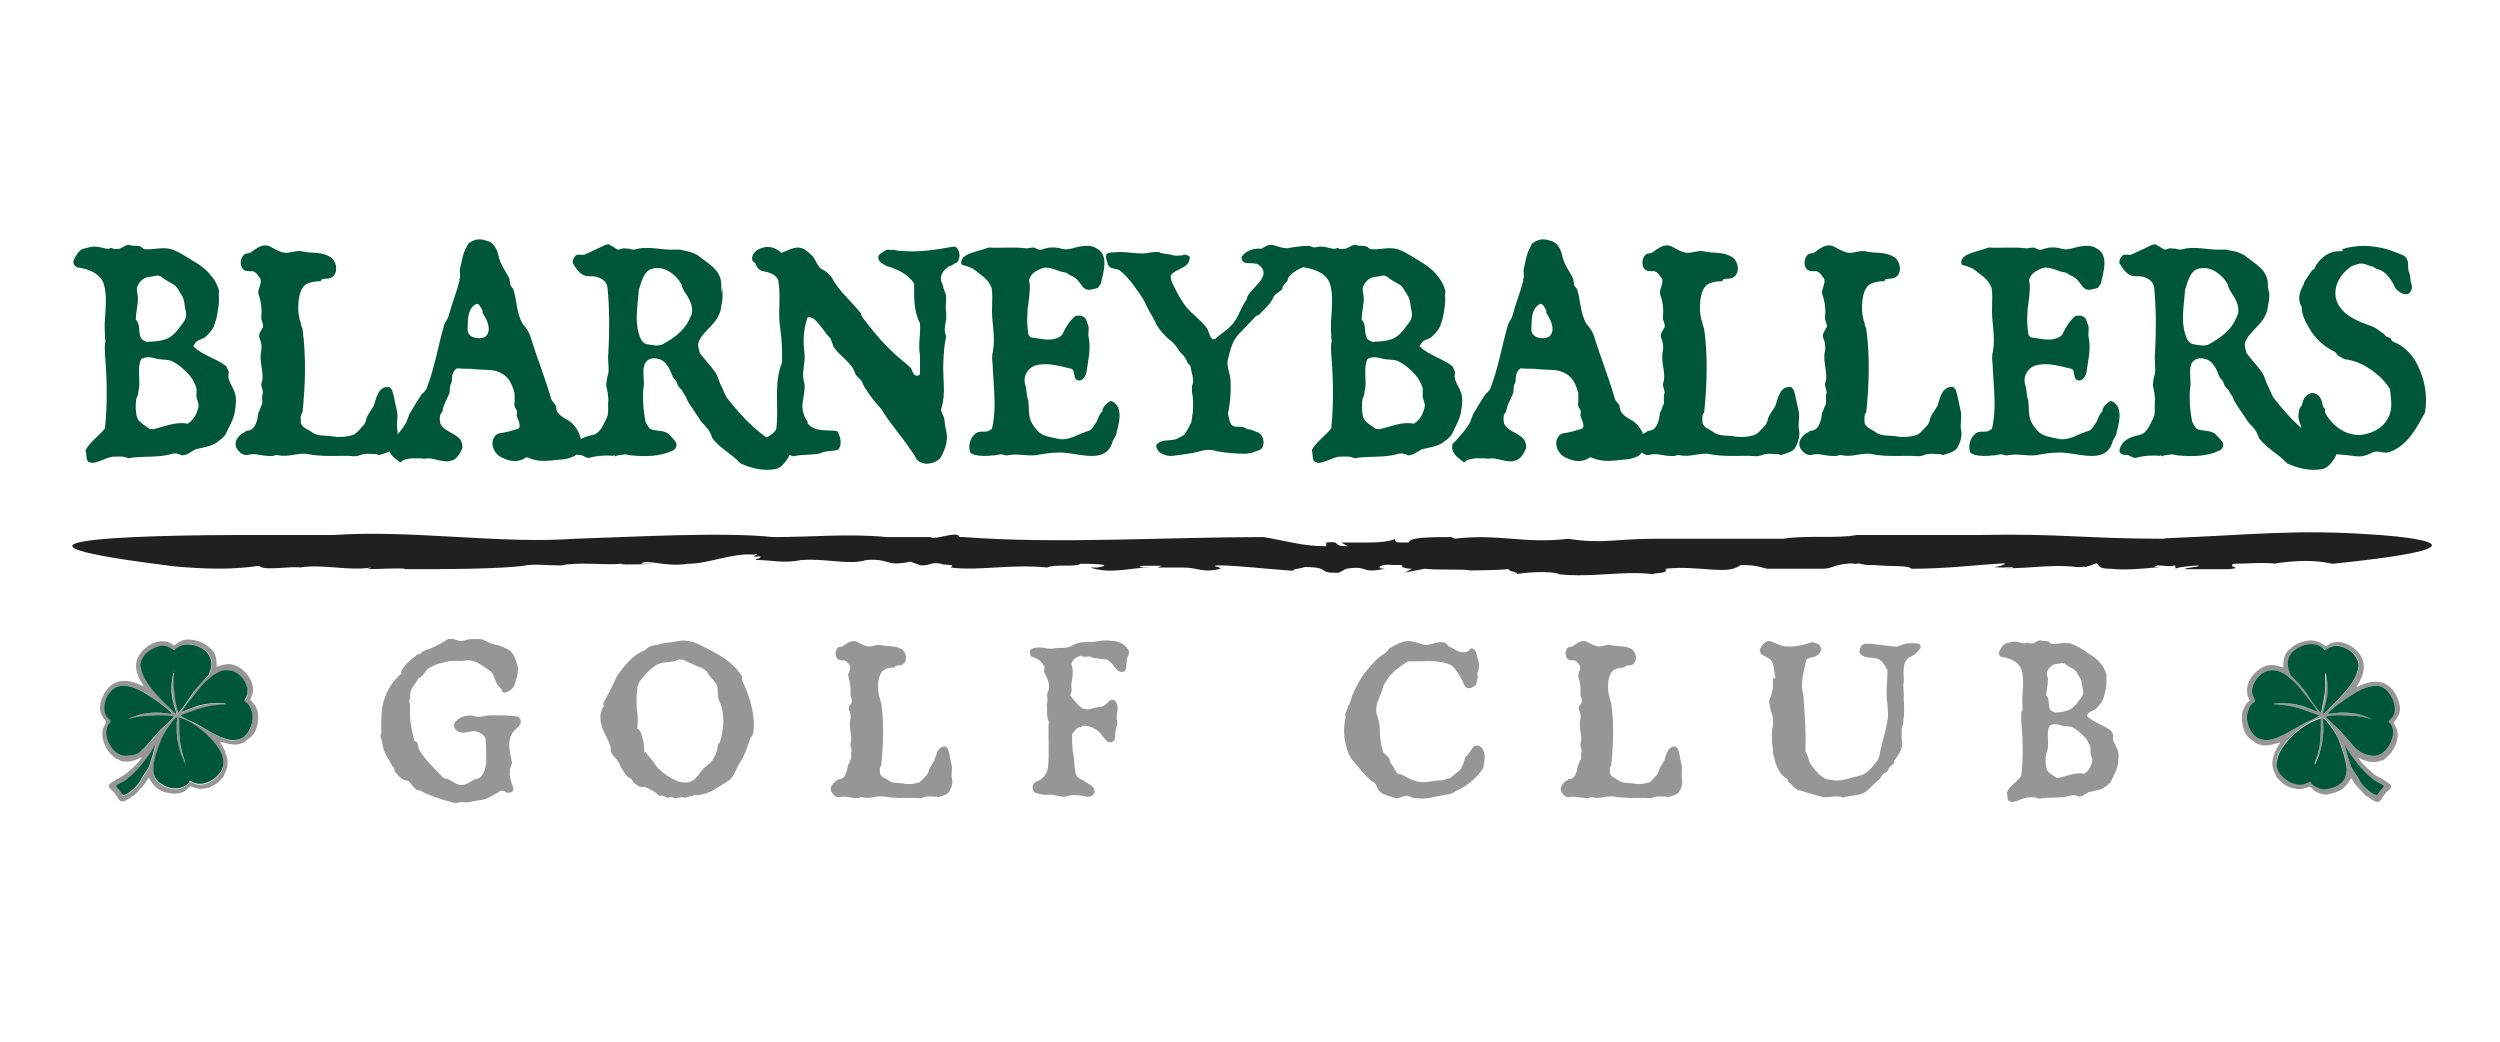 <?xml version="1.0" encoding="UTF-8"?>
<svg xmlns="http://www.w3.org/2000/svg" id="Layer_1" data-name="Layer 1" version="1.1" viewBox="0 0 600 250">
  <defs>
    <style>
      .cls-1, .cls-2, .cls-3, .cls-4, .cls-5 {
        stroke-width: 0px;
      }

      .cls-1, .cls-3 {
        fill-rule: evenodd;
      }

      .cls-1, .cls-4 {
        fill: #969696;
      }

      .cls-2, .cls-3 {
        fill: #00563b;
      }

      .cls-5 {
        fill: #202020;
      }
    </style>
  </defs>
  <g>
    <path class="cls-5" d="M501.8,137.1h-1.4,1.4Z"></path>
    <path class="cls-5" d="M134.8,137.1h-.3.3Z"></path>
    <path class="cls-5" d="M445.5,128.8h.4-.5.1Z"></path>
    <path class="cls-5" d="M519.5,129.3c-19.4,0-24.6-1.3-44.7-.9h-29.2c-4.5.9-12.3,0-17.6.9h-7.8.1-7.1.1-3.3.6-13.9.4c-9.2,0-12.5,1.3-20.8,0h.1c-10.5,1.3-16.6-1.3-27.4,0,1.3,0-.6,0-.5-.4-5,0-10.3,0-10.4,1.3-3.6,0-3,0-3.4-.9,0,.4-3.1.9-6,.9h1.3-8.1l1.6.9c-4.3,0-1.1-1.3-5.2-.9v.9c-5.9,0-9.4-1.3-15.1-2.2-23.9,0-49.6,1.7-71.9,0h-1c-.4-1.7-6.1.9-7,0h-2.6c-.7,0-2.3,0-1,0h-6.8c-9.4-.9-17.5,0-27.4,0-11.9-1.3-34.4,0-47.4.4-18.2,1.3-39.4-2.2-58-.9h-19.3s-82.7-.4-19.9,7.4h-.4c9.3.9,15.2.9,21.7,0,1,1.3,7.7,0,9.9.4h-.2c5.7-.9,11.7.9,17.2,0-.2,0-.3.4-1.6.4,4,0,9.5-.4,9.8,0,9.6,0,22.9,0,29-.9h-.4c3.5-.4,4.5,0,8.4,0s.5,0,.4,0c3.8-.9,11.1,0,14.2-.4h.2c0,.4,7.6,0,7.6,0h-2.8c1-1.3,5.7.9,11.2,0,5.1,0,10.4-2.6,15.8-2.2,2.5-.4-2.2.9,1.6.4.1.9-1.8.4-.8.9,3.7,0,6.1.9,10.7,0h.2c6-.4,11.3,1.3,15.3,0,6.2-.4,4.2,1.7,10.6.4l2.5.9c2.8,0,2-.9,5-.4-.2.4,3.9,0,2.1.9,6.9.9,14.1-.9,23.2,0,2-.9,6.6,0,8.1-.9.2,0,9.2,0,4,.9h-1.8c5.2,1.7,9.5,0,14.6,0-1.5,0-3.6,0-2.2-.4h4.8l-1,.4h7.1-1c3.5,0,4.7,1.3,8.6.4,1.8-.4-3.3-.9.4-.9s11.6.9,17.6,1.3c-.6-.4,1-.4,2.7-.9h.2c6.3,0,2.3,1.7,8.6,1.3h-.6l1.7-.9c5.7-.9,3.1,1.3,9.3,0-2.5,0-1.2-1.3,1.9-.9h-.8,3.4c-1,0-.5.9,2,.9l-1.7.9,4.7-.9c3.6.4,9.4,0,10.9.4,0,0,7.8,0,9.6-.4-1.6.4,2.7.9,1.5,1.3,2-.4,8-.9,10.4,0h-.5c8.9.9,15.1-.9,23.1,0-.4-.4,3.8,0,2.8-1.3,8.2-.9,15,1.7,18-.9,3.7,0,4.4.4,6.4.9h-.9,14.2c2.6,0,3-1.3,7.7-1.3-1.5.4.4,0,2.1,0-1.1,0-1.5,0,.8.4h1.3s.1,0,0,0c2.9,0,2.4,0,1.1,0h-.5c3,.4,8.4,0,8.8.9,8.7,0,15-.9,22.3-1.3.8,0-.9.9-3,.9h5.2c0,.4-3,0-4.6,0,6.1.9,12.7-.9,19.9,0h1.5c0-.4.4,0,.4,0,0,0,1.6-.4,2.7-.9,1,.4,0,1.3,3.5,1.3,2.8.4,8,0,11.7-.4-2,0-1.3,0-.5-.4,1.8,0,2.8.4,4.2,0l.2.9c-.7-.4,4.7-.9,5.3-.9,1,.4-2.8.4-3.2.9h10.7c3.8-.4-.7-.4,1.1-1.3,3.4,0,6.7-.4,10.5,0h-1.2c6.3-.9,10.1-.9,14.4,0,47.1-4.8,9.9-7,9.9-7-18.6-1.3-28.1,0-50.2.9Z"></path>
  </g>
  <g>
    <path class="cls-4" d="M96.2,161.3l.7-1.2c1-1.3,2.1-2.1,3.4-3.1h.4c.3-.1.7-.7,1-.8,2.2-.7,3.8-1.5,5.8-2.8.3-.1.5,0,.8-.1.6,0,1.3.4,1.9.5,1,.2,2-.5,3-.4,1,0,2-.2,2.9.2.8.3,1.4.8,2.3,1,.5.2,1.1.2,1.6.4.8.3,1.5.6,2.3,1.1,1.1.8,1.4,2.2,1.8,3.3.5,1.4,0,3.1-.5,4.6-.2,1.1-1.5,2.3-2.8,2.2-.3-.2-.3-.5-.5-.8s-.5-.5-.7-.8-.4-.5-.5-.8c-.5-1-.7-2.3-1.5-2.8-1.8-1.1-3.4-2.8-5.8-2.5-1.4.3-2.6,0-4.1.2-1.1.3-2.1.5-3.1.8-.5.3-1,.5-1.4.7-1,.5-1.3,1.6-2.2,2.3-.3.2-.7.3-.8.7-.5,1-1.3,1.6-1.6,2.6-.3.8,0,1.6-.4,2.5,0,.1,0,.3.2.5v2.6c0,2.1.5,4.1,1,6.2,0,.4.7.4.8.7.2.5.2,1.2.4,1.7,1.6,2.5,3.6,4.4,5.7,6.6.4.2.7.4,1.2.4.8.3,1.6,1,2.5,1.3,1.4.4,2.8-.5,3.9-1.3,2,0,2.5-2.2,2.8-3.8,0-2,0-4-.2-6-.3-.8-1.1-1.3-2-1.6-1.3-.4-2.5.4-3.8.2-1-.2-2.2-1.1-1.6-2.3s3.1-2.2,4.9-1.6c1,.3,2.2,0,3.1-.2,2.3-.1,4.4,0,6.7.2.8,0,1.6,1.1,1,2-.7,1-1.6,1.4-2.1,2.5-1,2.1-.2,4.6.2,6.7-.5,1-.7,2.2-.5,3.3.2.8.2,1.4.7,2.3.2.5.2,1.1-.5,1.5-.3,0-.8.1-1.1,0-.5-.4-.8-.5-1.3-.4-1.3.7-2.5,1.5-3.8,2-1.3.3-2.5.4-3.8.7-1,.2-1.9-.2-2.9.2-.5,0-1,0-1.4-.2-2.6-.7-5.1-1.5-7.6-2.8h-.4c-1.1-.5-1.4-1.4-2.3-2.3-1.3,0-2.2-1-2.9-1.8-.4-.3-.5-.8-.5-1.3l-.5-.5c-.5-1.1-1.3-2.2-1.8-3.3s-.5-2.5-1-3.8c0-.1,0-.5.2-.7v-1.8c0-1.8,0-3.8.5-5.6.7-2.6,2.1-5.1,4.3-6.9v-.4Z"></path>
    <path class="cls-4" d="M144.8,169.2v-.5c.5-.8.8-1.6,1.3-2.4,1-1.6,1.4-3.4,2.6-4.9,1.7-2.3,3.5-4.4,6.2-5.4.8-1,1.9-1.1,3.1-1.3,1.6-.5,3-.5,4.6-.8,1.7-.4,3.7,0,5.2.8,3.8,1.9,7.8,3.7,10.2,7.5.1.3.1.8.1,1.1,1.4,2.9,2.4,5.8,2.7,8.8.2,1.4.2,2.7-.1,4.2-.2.3-.5.6-.7,1-.6,2-1.3,4-2.4,5.7-.9,1.4-1.3,3.1-2.5,4.2-1,.7-1.7,1.1-2.7,1.7-1.6,1-3.2,1.9-5.1,1.9h-.7c-.6.5-1.6.2-2.2.7-1-.5-1.9.3-2.7,0-.3-.2-.6-.2-1-.2-.1.2-.3.2-.5.2-.6-.4-1.4-.7-2-.5-1-1-2-1.6-3.4-2.1-.5,0-1,0-1.4-.1-.5-.4-1.1-.7-1.4-1.1-.2-.5-.7-1-1.1-1.1-1-.7-1.3-1.8-2-2.6,0-.2-.2-.5-.2-.7-.5-.9-1.3-1.6-1.9-2.5-.3-.5-.2-1.1-.3-1.7-.2-.7-.5-1.1-.7-1.7-.8-1.6-1.7-3.2-1.7-5.1s.5-1.9.8-2.9v-.2ZM153.3,175.1c.2.2.4.5.5.7.4,1.3.8,2.5.8,4s.1.5.3.7c.8,1.1,1.7,1.9,2.5,3.2.8,1.1,1.9,1.9,3.1,2.7,1.6,1,3.2,1.7,4.9,1.3,2-.5,2.5-2.7,4.1-3.8.5-.5,1.1-.8,1.4-1.3.8-1.3,1.3-2.4,1.4-3.8.1-.2.3-.5.5-.7.9-3.2,1.3-6.7-.2-9.9-.5-1.1-.2-2.6-.5-3.7-.7-1.3-1.7-1.9-2.4-3.2-.1-.2-.3-.4-.5-.5-.3-.2-.5-.4-.8-.5-1.3-.5-2.5-1-3.7-1.6-.7-.5-1.6-.5-2.2-.3-.2.2-.3.2-.5.3-1.6.3-3.4.1-4.8,1.1-1.4,1-2.5,2.2-3.5,3.5-.3.3-.5,1-.7,1.4-.3,2.4-.3,4.6,0,7,.2,1.1-.1,2.2,0,3.3h.3Z"></path>
    <path class="cls-4" d="M204.4,168.4c.2-.7-.3-1.1-.3-1.8.1-1.4,0-2.8-.5-4.2-.2-.8.7-1.8.4-2.6-.4-.5-.7-1.1-1.3-1.3-.5,0-1,0-1.5-.2-1-.7-.8-2.5.1-3,.2,0,.7-.1.8-.1,1.2-.8,2.2-1.7,3.5-1.2.7.4,1.4.8,2.2,1,1.2.5,2.3-.4,3.5-.2,1.8.5,3.5,0,5.1,1,1.2.8,1.5,2.9.2,3.7-.5.3-1.1.1-1.6.3-.2,0-.2.4-.4.4-.8,0-1.7.1-2.3.5-1,.5-1.3,1.8-1.5,2.8-.2,1.3-.1,2.8.4,4.2,0,.4.2.7.3,1,.7,5,.5,10,0,15-.5.5-.3,1.1-.3,1.9.3,1,1.3,1.1,2.2,1.8,1.1.7,2.5.4,3.8.7,1.1.2,2.3,0,3.3-.3.8-.4,1.3-1.2,2-1.9.2-.3.4-.7.4-1,.3-.8.8-1.4,1.3-2.3.5-1.3.8-3.7,2.8-3.4l.5.5c.4,1.1.5,2.3.8,3.5.4,1.3-.1,2.5.2,3.8.2,1-.1,2-.7,3-.5.8-1.7,1-2.5,1.3-.2,0-.3,0-.5-.1-1,0-2-.2-3,.1-.8.4-1.7.2-2.5.2-2.3,0-4.5.1-6.9-.3-1.8-.4-3.7.7-5.5.1-.2,0-.5,0-.7.2-1.2.2-2.2-.2-3.4-.3-.5,0-.8,0-1.3.1-.8.2-1.7-.7-2-1.3-.4-1,.2-1.8,1-2.5.4-.2.7-.4.8-.5,1.3,0,1.7-1.1,2-2.2,0-.3.2-.8.2-1.1.4-.5.4-1,.7-1.5.2-.7-.1-1.3.2-2,0-.5-.2-.8-.3-1.3,0-.2,0-.5.1-.7.4-1.9-.6-3.5-.1-5.5.2-.8,0-1.6-.4-2.5,0-.4,0-.5.2-.8l.5-.8v-.2Z"></path>
    <path class="cls-4" d="M250.6,161.3c-.1-.4.2-1,0-1.4-.5-1-1.5-1.9-2.7-2.2-.7,0-.8-1-.7-1.6.5-.7,1.7-.7,2.5-.7s2.2.5,3.4.2c1-.2,2,0,3-.2.7-.1,1.2-.5,1.9-.8,1.7-.8,3.5-.3,5.4-.7,1.6-.3,2.9-.2,4.3,0,1.3.2,2.5,1,3.2,2.2.2.5,0,1-.3,1.6-.4,1.2,0,2.7-.8,3.5-1.9.5-2.2-1.7-3.6-2.5-.1-.2-.5-.4-.7-.4-1,0-2.2-.4-3.2-.4-.7-.7-1.6-.1-2.4-.3-.2-.2-.5-.2-.7-.2-1,.4-2.2,1.2-2,2.3.4,1,.2,1.9.2,2.7-.2,1-.4,2.2-.2,3.2,0,.5-.5,1-.2,1.5.7,1,1.6,1.9,2.4,2.7.7.4,1.5.5,2.2.4,1.2-.5,2.4-.4,3.4-.8.5-.4,1-1,1.5-1.4,1-.3,1.5.5,1.7,1.4v1.2c-.2.7-.2,1.3-.2,2,.4.9-.1,1.9-.3,2.8,0,.7,0,1.5-.2,2.2-.4.5-1.2.7-1.7.4-1.2-1-1.7-2.5-3.1-3.1-.8-.5-1.9-.8-2.9-.7-.2,0-.2.3-.3.3-1.2,0-1.6,1-2.2,1.7,0,1.9,0,3.5.4,5.4.2,1.5.1,2.7.5,4.2.2.5.5.8.8,1,.4.2.7.4,1,.5.8.7,2,1,2.5,1.9.7,1.2-.5,2.2-1.7,2-1.3-.3-2.7-.5-4-.3-.7.1-1.2.5-1.9.3l-1.6-.3c-1-.4-2,0-3-.2-.7-.1-1.4-.2-1.9-.5s-.7-1.1-.5-1.7c.2-.8,1-1,1.7-1.3,1-.7,1.7-1.7,1.9-2.9.4-3.7,0-7.5.2-11.2-.7-1.4-.2-2.7-.5-4.1.5-1-.2-2,.3-3,.8-1.7-.3-3.4-1-4.9v.2Z"></path>
    <path class="cls-4" d="M322.8,171.6c.3-.8.6-1.4.8-2.3,0-.1.3-.1.3-.3.4-1.6,1-3,1.8-4.5.8-1.6,1.7-3,3-4.4,1-1.1,1.9-2.3,3.4-3.1.7-.4,1-1,1.4-1.4,1.1-.7,2.3-1.3,3.4-1.6,1.6-.4,3.1.2,4.7.7.8.2,1.4,0,2.2-.2,1-.3,1.9-.5,2.9-.3.5.2.8.8,1.1,1,1.3.5,2.4,1.6,3.8,1.3s.8-.6,1.3-.8,1.1.2,1.3.7c.2.6.4,1.3.5,1.9.4.8.2,1.6.2,2.4-.2.5-.5,1-.3,1.4.1.1.1.3.1.5-.5.6,0,1.6-.8,2-.3.2-.5.4-.8.5-.7.2-1.3,0-1.6-.6-.8-1.7-1.7-3.5-3.1-4.8-3.2-1.6-6.9-.8-10.4-1-1.7,1-3.4,2.2-4.6,3.7-.7,1-1.4,1.9-1.6,3.1-.7,2-1.9,3.8-1.4,5.9.2.4.3.7.3,1,.7,1.9.3,3.7.7,5.7.1.8.3,1.4.5,2.2.3.8,1.3,1.1,1.6,1.9,0,.3.1.7.3,1,.8.8,1,1.9,1.6,2.4.3.2.8.3,1.1.3,1.1.7,2.3,1.3,3.5,1.6,1.6.5,3.4,0,5-.2.5,0,1.1,0,1.6-.1.2-.2.5,0,.5-.4.4.2.7,0,1-.1.8-.8,1.8-1.3,2.6-2.3.2-.3.3-.8.5-1.1.2-.7.3-1.4.8-1.9.8-.7,1-1.6,1.8-2.3,1-.5,1.9.2,2.2,1,.6,1.3.2,2.8,0,4.2-1.6,2.4-3.8,4.3-6.3,5.4-.8.5-1.6,1-2.6,1-2.5.4-4.9,1.3-7.5.8-.5,0-.8,0-1.3-.4-1.1-.5-2.3.7-3.5.4-1.1-.3-2.1-.6-3.1-1.1-1.1-.6-1.1-1.9-2-2.7-.2,0-.4-.2-.5-.2-1.8-1.6-3.2-3.4-4.8-5.3-.7-1.1-1.1-2.2-1.4-3.5-.6-2.3-.5-4.4,0-6.9l-.2-.2Z"></path>
    <path class="cls-4" d="M379.6,168.4c.2-.7-.3-1.1-.3-1.8.1-1.4,0-2.8-.5-4.2-.2-.8.7-1.8.4-2.6-.4-.5-.7-1.1-1.3-1.3-.5,0-1,0-1.5-.2-1-.7-.8-2.5.1-3,.2,0,.7-.1.8-.1,1.2-.8,2.2-1.7,3.5-1.2.7.4,1.4.8,2.2,1,1.2.5,2.3-.4,3.5-.2,1.8.5,3.5,0,5.1,1,1.2.8,1.5,2.9.2,3.7-.5.3-1.1.1-1.6.3-.2,0-.2.4-.4.4-.8,0-1.7.1-2.3.5-1,.5-1.3,1.8-1.5,2.8-.2,1.3-.1,2.8.4,4.2,0,.4.2.7.3,1,.7,5,.5,10,0,15-.5.5-.3,1.1-.3,1.9.3,1,1.3,1.1,2.2,1.8,1.1.7,2.5.4,3.8.7,1.1.2,2.3,0,3.3-.3.8-.4,1.3-1.2,2-1.9.2-.3.4-.7.4-1,.3-.8.8-1.4,1.3-2.3.5-1.3.8-3.7,2.8-3.4l.5.5c.4,1.1.5,2.3.8,3.5.4,1.3-.1,2.5.2,3.8.2,1-.1,2-.7,3-.5.8-1.7,1-2.5,1.3-.2,0-.3,0-.5-.1-1,0-2-.2-3,.1-.8.4-1.7.2-2.5.2-2.3,0-4.5.1-6.9-.3-1.8-.4-3.7.7-5.5.1-.2,0-.5,0-.7.2-1.2.2-2.2-.2-3.4-.3-.5,0-.8,0-1.3.1-.8.2-1.7-.7-2-1.3-.4-1,.2-1.8,1-2.5.4-.2.7-.4.8-.5,1.3,0,1.7-1.1,2-2.2,0-.3.2-.8.2-1.1.4-.5.4-1,.7-1.5.2-.7-.1-1.3.2-2,0-.5-.2-.8-.3-1.3,0-.2,0-.5.1-.7.4-1.9-.6-3.5-.1-5.5.2-.8,0-1.6-.4-2.5,0-.4,0-.5.2-.8l.5-.8v-.2Z"></path>
    <path class="cls-4" d="M426.1,162.7c-.4-1.6-.2-3.1-1.1-4.3-.7-.8-1.8-.8-2.4-1.6-.2-.4-.4-.7-.2-1,.5-1,1.4-2.4,2.8-1.8,1,.4,1.7.8,2.9,1.1,2.4.3,4.6-.3,6.9-1,.7.3,1.6.3,1.9,1.1.2.5.2,1.1-.2,1.6-.6.7-1.6,1-2.5,1.1-.2.2-.5.2-.7.5-.5,2.3-1.1,4.3-1,6.6.1.7.1,1.1.3,1.7.3,4.5.7,9.2.5,13.7.7,1,.7,2.1,1.3,3.1.8,1,1.4,1.9,2.4,2.7.5.4,1,.7,1.4.8.6.2,1.1.1,1.7.3,2.1.2,3.9-.6,6-1.1,2-.4,3.2-2,4.5-3.7.5-.8.5-1.6.7-2.4.6-2.6,1.3-4.7,1.7-7.3.3-1.3,0-2.4,0-3.7-.5-2.8,0-5.5,0-8.2-.6-1.1-1.3-2.6-2.7-2.9-1.1-.2-2.2,0-3.4-.7-.7-.4-.7-1.1-.5-1.7.3-.7.8-1.1,1.4-1.1,2.4,0,4.6.5,7.1.7.8,0,1.6-.5,2.4-.7,1.1-.2,2-.2,3.2,0,.5.2.5.8.4,1.1-.7.8-1.3,1.6-2.5,2.1-.6.2-1.1,1-1.3,1.6-.5,1.8,0,3.4-.3,5.2,0,1.1.2,2.1.1,3.2.1,1.8.2,3.5-.1,5.4,0,.7-.2,1.1-.4,1.7v2.3c.2,1.1.2,2.4-.5,3.5-.3.6-.8,1.3-1.3,2v.4c-.2.5-.7.7-1,1-.4.5-.5,1.1-1,1.4-.5.2-.7.5-1,.8s-.2.5-.4.7c-1.3,1-2.2,2.1-3.4,3.1-1.6,1.1-3.5.8-5.3,1.4-.2,0-.5,0-.7-.2-1.6-.3-3.1.4-4.7,0-2-.5-3.8-1.1-5.8-1.7-.8-.5-1.4-1.3-2.1-1.9-.1-.4-.3-.7-.5-.8-1.3-.8-1.8-1.9-2.4-3.2-.4-.8-.3-1.6-.7-2.4-.1-1-.1-1.9-.3-2.9,0-1.4-.2-2.7.2-4.1,0-1,.1-1.7-.2-2.8-.2-.6-.5-1.3-.5-1.9-.2-.6-.3-1.3,0-1.9.4-.8.5-1.6.7-2.4v-2.4h.6Z"></path>
    <path class="cls-4" d="M485.4,170.5v-.8c-.3-2.9.6-6-.2-8.8-.5-1.9-2.5-2.9-4.6-3.2-.5,0-1.1-.7-.8-1.3.4-.8.8-1.7,1.7-2,.8-.2,1.4-.5,2.2-.4.8,0,1.6.5,2.4.4.2,0,.2-.2.4-.2.5.3,1,.2,1.4.2.6-.2,1.3-.8,1.9-.7.6.3,1.3,0,1.9.3.1.2.5.4.6.5,1.6.2,3.2-.5,4.8,0,1.4.5,2.6,1.3,3.8,2.1,1.1.7,2.3,1.4,3.2,2.6.7.8,1.1,1.6,1.4,2.5.2.4,0,.7,0,1,.2,1.4-.1,2.9-.5,4.3-.1.5-.3.8-.5,1.3-.5.8-1,1.4-1.7,2-.7.3-1.4.5-1.7,1.1,0,.1-.4.3-.2.5,1.7,1.6,3.8,2,5.8,3.5l.5,1c0,.5-.2.8,0,1.3.3,1,.8,1.6,1.1,2.5.3,1,.1,2.1,0,3.1-.2,1.4-1,2.8-1.6,4.1-.3.7-1.1,1.1-1.7,1.6-1.1.7-2.4.8-3.7,1.1-.5.3-1.1.6-1.6,1-.3,0-.7.1-.8.1-.7-.3-1.1-.5-1.8-.3-2.6.8-5.3.3-7.8.8-.8-.5-1.8-.3-2.8-.3-1.3.2-2.5,1.1-3.8,1.1-.1-.2-.3-.2-.5-.2-.6-.5-.3-1.4-.6-2.1.8-1.6,2.4-2.5,3.5-4,.5-4.3.4-8.8,0-13.2,0-1-.1-1.7.2-2.7v.2ZM491.7,174.6c-.5,1.7.1,3.5-.3,5.3,0,.5-.2.8-.4,1.3-.1,1.1-.1,2.3.2,3.4.3.8,1.3,1.3,2.1,1.9.1.2.5.2.8.2,2.1-.5,4-1.4,6.1-1,1.1-.7,1.6-1.7,1.9-2.9.2-.7-.2-1.1-.3-1.7-.2-.7.1-1.4-.2-2.1s-.6-1.3-1.1-1.9c-1-1.1-1.9-1.9-3.2-2.6-1-.3-1.9-.1-2.9-.5-.8-.2-1.4-.3-2.2,0-.4.2-.3.5-.5.7h0ZM493.1,171c1.3,0,2.6-.2,3.7-.7,1.3-.8,1.9-1.9,2.8-3,.3-.5.5-1.1.3-1.8-.3-1-.1-2.1-.8-3-.5-.7-.7-1.3-1.3-1.8-.8-.5-1.6-.8-2.2-1.4-.3-.1-.7-.3-1-.1-.7.1-1.1.1-1.7.3-.8.3-1.3,1-1.6,1.7-.2.7.2,1.3.2,1.9,0,1.3-.4,2.6-.4,3.8.8.8.5,2.1.8,3.1.2.6.8.8,1.3,1h0Z"></path>
  </g>
  <g>
    <path class="cls-2" d="M25.2,81.4v-1c-.4-3.9.8-8-.2-11.9-.6-2.6-3.4-3.9-6.2-4.3-.6,0-1.5-.9-1.1-1.8.5-1,1.1-2.3,2.3-2.7,1-.2,1.9-.6,3-.5,1.1,0,2.2.6,3.2.5.2,0,.2-.2.5-.2.6.4,1.3.2,1.9.2.8-.2,1.7-1.1,2.6-.9.8.4,1.7,0,2.6.4.2.2.6.5.8.6,2.2.2,4.4-.6,6.5,0,1.9.6,3.5,1.8,5.2,2.8,1.5.9,3.1,1.9,4.3,3.5.9,1,1.5,2.1,1.9,3.4.2.5,0,.9,0,1.3.2,1.9-.2,3.9-.6,5.8-.2.6-.4,1.1-.6,1.8-.6,1.1-1.3,1.9-2.3,2.7-.9.4-1.9.6-2.3,1.5,0,.2-.5.4-.2.6,2.3,2.2,5.2,2.7,7.8,4.7l.6,1.3c0,.6-.2,1.1,0,1.8.4,1.3,1.1,2.1,1.5,3.4s.2,2.8,0,4.1c-.2,1.9-1.3,3.7-2.2,5.6-.4.9-1.5,1.5-2.3,2.2-1.5.9-3.2,1.1-4.9,1.5-.6.4-1.5.8-2.2,1.3-.4,0-.9.2-1.1.2-.9-.4-1.5-.6-2.4-.4-3.5,1.1-7.1.4-10.5,1.1-1.1-.6-2.4-.4-3.7-.4-1.7.2-3.4,1.5-5.2,1.5-.2-.2-.4-.2-.6-.2-.8-.6-.4-1.9-.8-2.8,1.1-2.1,3.2-3.4,4.7-5.3.6-5.8.5-11.9,0-17.7,0-1.3-.2-2.3.2-3.6h-.2ZM33.6,86.9c-.6,2.3.2,4.8-.4,7.1,0,.6-.2,1.1-.5,1.7-.2,1.5-.2,3.1.2,4.5.4,1.1,1.7,1.8,2.8,2.6.2.2.6.2,1.1.2,2.8-.6,5.4-1.9,8.2-1.3,1.5-.9,2.2-2.3,2.6-3.9.2-.9-.2-1.5-.4-2.3-.2-.9.2-1.9-.2-2.8s-.8-1.8-1.5-2.6c-1.3-1.5-2.6-2.6-4.4-3.5-1.3-.4-2.6-.2-3.9-.6-1.1-.3-1.9-.4-3,0-.5.2-.4.6-.6.9h0ZM35.6,82c1.7,0,3.5-.2,4.9-.9,1.8-1.1,2.6-2.6,3.7-4,.4-.6.6-1.5.4-2.4-.4-1.3-.2-2.8-1.1-4-.6-.9-.9-1.8-1.8-2.4-1-.6-2.1-1.1-3-1.9-.4-.2-.9-.4-1.3-.2-.9.2-1.5.2-2.3.4-1.1.4-1.8,1.3-2.2,2.3-.2.9.2,1.8.2,2.6,0,1.8-.5,3.5-.5,5.2,1.1,1.1.6,2.8,1.1,4.1.2.8,1.1,1.1,1.7,1.3h.2Z"></path>
    <path class="cls-2" d="M63.1,78.6c.2-.9-.4-1.5-.4-2.4.2-1.9,0-3.8-.7-5.7-.2-1.1.9-2.4.5-3.6-.5-.6-.9-1.5-1.8-1.8-.7,0-1.4,0-2-.2-1.4-.9-1.1-3.3.2-4,.2,0,1-.2,1.1-.2,1.6-1.1,2.9-2.3,4.7-1.6,1,.5,1.9,1.1,2.9,1.4,1.6.6,3.1-.5,4.8-.2,2.4.6,4.7,0,6.9,1.4,1.6,1,2,4,.2,4.9-.6.4-1.5.2-2.2.4-.2,0-.2.5-.5.5-1.1,0-2.3.2-3.1.6-1.3.6-1.8,2.4-2,3.8-.2,1.8-.2,3.8.5,5.6,0,.5.2.9.4,1.4.9,6.7.7,13.4,0,20.1-.6.6-.4,1.5-.4,2.5.4,1.3,1.8,1.5,2.9,2.4,1.5.9,3.3.5,5.2.9,1.5.2,3.1,0,4.4-.4,1.1-.5,1.8-1.6,2.7-2.5.2-.4.5-.9.5-1.4.4-1.1,1.1-1.9,1.8-3.1.6-1.8,1.1-4.9,3.8-4.5l.6.7c.5,1.5.7,3.1,1.1,4.7.5,1.8-.2,3.3.2,5.1.2,1.4-.2,2.7-.9,4-.6,1.1-2.3,1.4-3.4,1.8-.2,0-.4,0-.6-.2-1.4,0-2.7-.3-4,.2-1.1.5-2.3.2-3.3.2-3.1,0-6.1.2-9.2-.4-2.4-.5-4.9.9-7.4.2-.2,0-.7,0-.9.2-1.6.2-2.9-.2-4.5-.4-.6,0-1.1,0-1.8.2-1.1.2-2.3-.9-2.7-1.8-.5-1.3.2-2.4,1.3-3.3.5-.2.9-.5,1.1-.7,1.8,0,2.3-1.5,2.7-2.9,0-.4.2-1.1.2-1.5.5-.6.5-1.4.9-2,.2-.9-.2-1.8.2-2.7,0-.6-.2-1.1-.4-1.8,0-.2,0-.7.2-.9.5-2.5-.8-4.7-.2-7.4.2-1.1,0-2.2-.5-3.3,0-.5,0-.7.2-1.1l.6-1.1h.1Z"></path>
    <path class="cls-2" d="M110.2,67.2c.5-.9,0-1.9.2-2.7.4-1.5.5-2.6,1-4,.2-.6.6-1.1.9-1.9.5-.6,1.4-.9,2.1-1.1,1.2-.2,2.1.2,3.1.5,1.1.6,1.8,1.9,2.1,3.2.4,2.3,1.9,4,2.7,5.8,0,.5.2,1,.2,1.5l.7.9c.9,2.8.7,5.8,2.3,8.4.9,1,1.6,2.1,1.9,3.3,1.6,5.1,3.5,9.8,4.9,14.7.2.5.9,1.1,1.1,1.6,0,.5.2.7.2,1.1.5,1.2,1.9,1.9,3.1,2.6,2.5,1.9,4,5.8,1.4,8.2-1.2.7-2.6,1-3.7,1-2.1.2-4.2.6-6.3,0-.5,0-1.5-.7-1.9-.5-1.6,1.2-3.7,1-5.3.2-1.6-.5-3.1-2.3-2.6-4.4.2-.7.7-1.4,1.5-1.6,1.4-.2,2.7-.5,4.2-1,1.4-.2.4-2.1,0-3.2,0-.5.2-1,0-1.4-.5-.7-.7-1.2-.5-1.9v-2.1c-.5-1.9-1.2-3.6-2.8-4.6-2.1-1.4-4.4-.9-6.8-1.2-1.4-.2-2.5,0-4-.2-.5,0-.9.5-1.1,1-.5.9-.2,1.9-.5,2.6-.5.6-.2,1.9-.5,2.5-.6,1.5-1.4,2.6-1.6,4.2-.2.2-.2.5-.5.7-.2.7-.2,1.6,0,2.3,1,1.9,3.3,2.1,4.7,3.7.5.7.7,1.7.5,2.3-.5,1.2-1.2,2.3-2.3,2.8-.2,0-.5,0-.7.2-1.6.2-3.2-.5-4.8-.7-.7,0-1.5.2-1.9,0h-2.5c-1,.2-1.9.2-2.6,1-1.6-1.2-3.3-2.3-2.8-4.4,1.6-1.7,3.1-3.3,4.2-5.2l.7-1.9c.9-1.6,1.9-3.2,3-4.9.5-.4,1-.9,1.2-1.4,1.9-4.9,2.7-10,4.2-15.2.2-.7.9-1.4,1.1-2.3.8-3,1.9-5.6,2.6-8.4h0ZM113.3,80.8c.9.5,2.3.5,3.2,0,1.6-1.4.5-4-.7-5.7v-.6c-.4-.7-.9-1.9-1.6-1.5-1.4.7-1.9,2.6-1.9,4.2s-.5,2.8,1,3.6Z"></path>
    <path class="cls-2" d="M146.5,58.9c.7.2,1.5,1.1,2.1,1,1-.5,1.6-.2,2.5-.2.5.2.7.2,1.2.2,3.2-1,6.5.2,9.6,0h1.2c.9.2,1.9.4,2.7.6l1.6.7c2.3,2,5.7,3.4,5.7,7.1s.2.7.2.7c.2,1.4.2,3-.2,4.4,0,.6-.2,1.4-.5,2-1.1,2.8-4.1,4.2-5,6.9-.2.6.2,1.9.4,2.5,1.2,1.6,2.6,3,3.7,4.6.5.7.7,1.6,1.1,2.6.6,1.1,1,2.3,1.6,3.4,4,5.1,8.1,9.4,13.8,12,.5,0,1.2,0,1.4.4.2,1-.2,1.6-.6,2.3-.6.9-1.6,2.3-3,2.5-2.7.5-5.8-.2-8.3-1.4-2.1-2.3-4.8-3.5-6.7-6-.2-.5-.4-1-.6-1.4-.7-1.4-1.9-2.1-2.5-3.2-1-1.6-2.1-3-3-4.6-.2-1-1-1.6-1.2-2.3-.4-.4-.9-.9-1.1-1.4,0-.2-.2-.4-.2-.6-.2-.5-.6-.7-.9-1.2-.7-1.8-1.6-4.1-3.7-4.4-1.4-.4-2.8.2-3.2,1.6-.5,1.9.2,3.7-.2,5.6-.2,2.7,0,5.2.5,7.8.2.6.7,1.4,1.1,1.8,1.4.7,3,.2,4.4,1.2.6.6,1.4,1.4,1.8,2,.5,1-.2,1.9-.9,2.1-3,1.4-6.5,1.4-9.7,1.1-.6,0-1.4-.4-2-.2-.7.2-1.5,0-1.9.5,0,0,0-.5-.7-.2-1.9-.2-3.9,0-5.7.5-.7,0-1.1-.5-1.9-.7-.5,0-.9,0-1.4-.2-1.1-.7-.2-1.9.2-2.6.9-1.1,2.3-1.6,3.6-1.9,1.9-.2,2.8-2,3.5-3.6,1-1.4.5-3.2.7-4.8,0-1.1-.2-2.3-.5-3.5,0-.9.2-2.1.5-3,.2-1.6-.2-3.2,0-4.8.3-5.3.3-10.6-.2-15.8-.2-1.5-1.4-2.2-2.7-2.6-1-.2-1.6,0-2.6-.2-1.4-.4-2.3-1.8-3-3-.2-.6.2-1.4.7-1.9.6-.4,1.4,0,2.1-.2,1.4-.7,2.7-1.2,4.1-1.9.7-.4,1.4-.7,2-.5v.2ZM153.5,69.1s-.2.2-.2.6c-.2,3.5-1,6.9,0,10.3.3,1,.7,2.3,1.9,2.6,1.4.2,2.7.6,3.9,0,2.1-1.2,3.8-2.3,5.3-4.2.7-.9,1.1-1.8,1.6-3,.5-2-.7-3.9-1.9-5.7-.2-.5-.5-.9-.5-1.4-1.4-2.5-4.4-4.8-7.4-3.7-1.6.6-2.2,2.8-2.7,4.4h0Z"></path>
    <path class="cls-2" d="M186.9,67.7c-.3-1.6-1.9-2.3-3.7-2.6-1-.2-1.6-.9-1.9-1.9l-.7-.6c-.5-1.6,1.1-2.8,2.3-3.1,1.6-.6,3.5,0,4.6,1.2,1.5-.5,3.1-1.6,4.7-1.2.9.2,1.7.9,2.3,1.5,1.2.9,1.4,2.5,2.5,3.5,1,.4,1.9,1.1,2.6,2.1,1.9,3.5,4.7,5.6,7,8.6,0,.2.2.5.2.7,2.6,3.5,5.1,6.5,8.2,9.3,1.1,1,2.3,1.9,3.5,3,.5.7.5,1.5,1.2,1.9.4.2,1.1,0,1.1-.4v-4.4c-.5-2.6.2-5.1,0-7.7-1.6-3.1-1.4-6.3-1.4-9.5-1.4-2.3-4-3.5-6.5-4.2-.9-.5-2.3-1.1-2.1-2.3,0-.6,1.2-1.1,1.9-1.6.5-.2.7,0,1.2,0,.6-.2,1.6.3,2.3.2,4.2.4,8.3-.2,12.5-1,1.1-.2,1.6,1.2,1.6,2.3-.2.5-.2,1.5-.9,1.6-.5.2-.7.5-1.2.7-.2,0-.5.2-.6.2-1.2.9-2.1,2.1-1.7,3.5.5,1,.5,1.9,1,2.8.5,1.6-.2,3,.2,4.6v1.6c-.2,1.5-.7,2.8,0,4.2-.5,2.1-.6,4.2-.7,6.3-.2,3.7.7,7.4-.5,11.1-.2.7.6,1.6.7,2.3.2.9.2,2.1.5,3,.5,2.3-.2,4.4-1.4,6.5-1,1.1-2.3,1.4-3.6,1.4-.9-.2-1.9-.5-2.3-1.4-.5-1-1-1.6-1.5-2.3-2.1-3.2-4.6-5.8-6.7-9.3-1.2-1.4-2.3-2.6-3.2-4-.7-1-1.1-1.6-1.5-2.6-.2-.6-1.1-1.1-1.6-1.9-.9-3-3.7-4.1-5.3-6.7-.2-.7-.5-1.4-.7-1.9-1.4-1.4-2.3-3.2-4-4.7-.6-.4-1.6-.6-1.6,0-.9,2.8-1,5.6-.6,8.4.2,2.3-.7,4.4-.2,6.5.4,1.1.2,2.3,0,3.5-.2,1.4-.5,2.5-.2,3.7.2.9.5,1.9,1.1,2.5v.5c1.9,2.3,4.9,1.4,7.2,1.9.7,1.4,1.2,3.1.2,4.4-1.4.5-3,.2-4.4.9-2.1.5-4.2.2-6.3.7-.7,0-1.4-.7-2.1-.7s-1,.7-1.4.7c-1-.5-1.9.2-2.8,0-.9-.5-2.1-.7-2.7-1.6.2-2.6,3.7-2.8,4.8-4.9.7-5.3-.7-10.9,1.4-16,0-2.6,0-5.2-.4-7.9-.7-4,.2-7.7-.5-11.6v.2Z"></path>
    <path class="cls-2" d="M237.8,68.8c-.6-1.9-2.7-3-4.4-4.4-.5-.2-1.1-.4-1.6-.6-.2,0-.6-.2-.9-.2-.6-.9.2-1.9.9-2.3,1.9-1,3.7-1.2,5.5-1.9,3,.2,6-.2,8.9.2.7,0,1.2-.2,1.9-.2.7.2,1.1.7,1.9.5,1.6-.6,3.1-.7,4.8-.2,1.4.4,2.7-.2,4.1-.5,1.4-.2,3-.5,4.4.5,2.9,1.6,1.5,5.7.9,8.4-.2.2-.5.7-.7,1-1.1.2-2.3.9-3.4,0-.9-1-1.4-2.1-2.5-2.7-.7-.2-1.1-.7-1.9-1-1.8-.2-3.6-1.5-5.4-1.1-1.2.5-2.3.9-3,2.1-.2.4-.5.9-.2,1.4.2,2.3-.2,4.3-.5,6.6v.6c-.2,1.9,0,3.5.2,5.3.2.2.5.7.7.7,2,.2,4,.9,6.1.2.5-.2,1.1-.5,1.4-1,.7-1.5,1.6-3.1,3-4.3.4-.2,1.4-.2,1.8,0,1,.4,1,1.3,1.4,2.3.2.6,0,1.6,0,2.3.7,3,0,5.7-.4,8.5,0,1.1-1.2,3.1-2.6,2-.6-.6-.2-2.3-1.1-2.5-2.7-.6-5.4-1.5-8.2-.9-2.1.5-3.7,2.7-2.7,5.2.2,1.1.2,2.3.6,3.4.2,1.6,0,3.2.5,4.6.6,1.4,1.8,3,3.1,3.6,1.1.5,2.3.6,3.5.9s2.5,0,3.6-.4c1.4-.6,2.7-1.2,4.1-1.6.6-.5,1.1-1.4,1.6-2.1.4-.9.6-1.8,1.4-2.5v-.4c.4-1,1.1-1.6,2-2.1,3,1.1,2.1,5,1.4,7.5,0,1-.9,1.6-1.1,2.7-1.6,4.6-7.1,2.7-11,2.3-2-.2-4.4,0-6.4.4-2.5.6-5-.4-7.8.2-.2,0-.7,0-.9-.2-1-.2-1.9.3-2.6.2-1.4.2-3.1.2-4.5-.2-.2-.2-.7-.2-.9-.6-.5-1.9.2-4.1,2-4.8.6-.2,1.6,0,2.3-.2.2-.2.7-.2,1-.7,1.1-4.8.4-9.4.2-13.9,0-1.6-.4-3,0-4.6.7-3.6-.4-7.1-.2-10.7,0-1.6.2-3.2-.2-4.8h-.1Z"></path>
    <path class="cls-2" d="M278.4,60.7l2.5.4c1.1.4,1.9.2,2.9.2.2-.2.5-.2.5-.2.6.2,1.5.2,1.2,1-.2,2.1-2.7,2.3-4.2,3.6-.6.6-.2,1.5,0,2.1,1,2.1,2.1,4.3,3.6,6.1,1.5,1.7,3,2.7,4.4,4.4.9,1,.8,2.3,1.7,3.1h.6c1.3-1.3,2.8-2,4-3.4,1.7-1.8,2.1-4.1,3.6-6.1,0-.2.2-.6.2-.8,1.3-2.3,6.1-5.1,2.6-7.6-1.3-.8-4.2.5-4-1.9,1.1-1.5,3-2.1,4.8-1.9.8-.6,1.7-1.1,2.7-.9,1.5.4,2.9,1.1,4.4.6,1.5-.2,2.7-.4,4.2-.4.8.2,1.7.4,2.1,1.2.2.6.6,1.5,0,2.1-.4.5-.8.9-1.3,1.1-2,.6-4.6,1.5-5.8,3.4v.4c-.4.6-.9,1-1.3,1.7v.4c-.6.8-1.7,1.1-2.1,1.9-.8,1.9-2.3,3-3.6,4.4-.2,0-.4.2-.6.2l-4.2,4.4c-1.5,1.6-2,3.6-2.5,5.7-.6,1.7.3,3.3.5,5,.2,2.7,0,5.7-.6,8.4.4,1.1.2,2.7,1.7,3.1.8,0,1.5,0,2.3.2.2.2.4.2.6.4,1.1,0,1.9.6,2.7.8,1.1.6,1.5,2.1,1.1,3.4-.4,1-1.7,1-2.7,1.5-.4,0-1.1.2-1.5.2-2.3,0-4.6-.2-6.9-.6-1.3-.5-2.7-.4-4,0-2.1.6-4.4.8-6.5,1.1-1.6.2-4-.6-4-2.6,1.3-1.6,3.4-.8,5-1.5.6-.4,1.5-.6,1.9-1.2.6-.9,1.1-1.9,1.5-2.7.2-.8.2-1.7.4-2.5,0-1.5.2-2.9-.2-4.6,0-.9-.2-1.5.2-2.3.2-1.5-.4-2.7-.6-4.2l-.6-.6c-.4-1.1-1.1-2.1-1.9-2.7-.8-1.3-1.5-2.3-2.7-3.1-1.2-1.1-2.1-2.1-2.9-3.4-.8-1.9-1.9-3.3-2.7-5.2-.6-1.3-1.4-2.3-2.3-3.6-1.2-1.7-2.3-3.1-4-4.4-.8-.4-2.3-.2-2.7-1.3-.2-.8-.6-1.5-.4-2.3.2-.6,1-.6,1.6-.6,2.5-.4,5.3.4,7.8.2,1.3-.2,2.5-.5,3.8-.2h-.3Z"></path>
    <path class="cls-2" d="M319.5,81.4v-1c-.4-3.9.8-8-.2-11.9-.6-2.6-3.4-3.9-6.2-4.3-.6,0-1.5-.9-1.1-1.8.5-1,1.1-2.3,2.3-2.7,1-.2,1.9-.6,3-.5,1.1,0,2.2.6,3.2.5.2,0,.2-.2.5-.2.6.4,1.3.2,1.9.2.8-.2,1.7-1.1,2.6-.9.8.4,1.7,0,2.6.4.2.2.6.5.8.6,2.2.2,4.4-.6,6.5,0,1.9.6,3.5,1.8,5.2,2.8,1.5.9,3.1,1.9,4.3,3.5.9,1,1.5,2.1,1.9,3.4.2.5,0,.9,0,1.3.2,1.9-.2,3.9-.6,5.8-.2.6-.4,1.1-.6,1.8-.6,1.1-1.3,1.9-2.3,2.7-.9.4-1.9.6-2.3,1.5,0,.2-.5.4-.2.6,2.3,2.2,5.2,2.7,7.8,4.7l.6,1.3c0,.6-.2,1.1,0,1.8.4,1.3,1.1,2.1,1.5,3.4s.2,2.8,0,4.1c-.2,1.9-1.3,3.7-2.2,5.6-.4.9-1.5,1.5-2.3,2.2-1.5.9-3.2,1.1-4.9,1.5-.6.4-1.5.8-2.2,1.3-.4,0-.9.2-1.1.2-.9-.4-1.5-.6-2.4-.4-3.5,1.1-7.1.4-10.5,1.1-1.1-.6-2.4-.4-3.7-.4-1.7.2-3.4,1.5-5.2,1.5-.2-.2-.4-.2-.6-.2-.8-.6-.4-1.9-.8-2.8,1.1-2.1,3.2-3.4,4.7-5.3.6-5.8.5-11.9,0-17.7,0-1.3-.2-2.3.2-3.6h-.2ZM327.9,86.9c-.6,2.3.2,4.8-.4,7.1,0,.6-.2,1.1-.5,1.7-.2,1.5-.2,3.1.2,4.5.4,1.1,1.7,1.8,2.8,2.6.2.2.6.2,1.1.2,2.8-.6,5.4-1.9,8.2-1.3,1.5-.9,2.2-2.3,2.6-3.9.2-.9-.2-1.5-.4-2.3-.2-.9.2-1.9-.2-2.8s-.8-1.8-1.5-2.6c-1.3-1.5-2.6-2.6-4.4-3.5-1.3-.4-2.6-.2-3.9-.6-1.1-.3-1.9-.4-3,0-.5.2-.4.6-.6.9h0ZM329.8,82c1.7,0,3.5-.2,4.9-.9,1.8-1.1,2.6-2.6,3.7-4,.4-.6.6-1.5.4-2.4-.4-1.3-.2-2.8-1.1-4-.6-.9-.9-1.8-1.8-2.4-1-.6-2.1-1.1-3-1.9-.4-.2-.9-.4-1.3-.2-.9.2-1.5.2-2.3.4-1.1.4-1.8,1.3-2.2,2.3-.2.9.2,1.8.2,2.6,0,1.8-.5,3.5-.5,5.2,1.1,1.1.6,2.8,1.1,4.1.2.8,1.1,1.1,1.7,1.3h.2Z"></path>
    <path class="cls-2" d="M365.5,67.2c.5-.9,0-1.9.2-2.7.4-1.5.5-2.6,1-4,.2-.6.6-1.1.9-1.9.5-.6,1.4-.9,2.1-1.1,1.2-.2,2.1.2,3.1.5,1.1.6,1.8,1.9,2.1,3.2.4,2.3,1.9,4,2.7,5.8,0,.5.2,1,.2,1.5l.7.9c.9,2.8.7,5.8,2.3,8.4.9,1,1.6,2.1,1.9,3.3,1.6,5.1,3.5,9.8,4.9,14.7.2.5.9,1.1,1.1,1.6,0,.5.2.7.2,1.1.5,1.2,1.9,1.9,3.1,2.6,2.5,1.9,4,5.8,1.4,8.2-1.2.7-2.6,1-3.7,1-2.1.2-4.2.6-6.3,0-.5,0-1.5-.7-1.9-.5-1.6,1.2-3.7,1-5.3.2-1.6-.5-3.1-2.3-2.6-4.4.2-.7.7-1.4,1.5-1.6,1.4-.2,2.7-.5,4.2-1,1.4-.2.4-2.1,0-3.2,0-.5.2-1,0-1.4-.5-.7-.7-1.2-.5-1.9v-2.1c-.5-1.9-1.2-3.6-2.8-4.6-2.1-1.4-4.4-.9-6.8-1.2-1.4-.2-2.5,0-4-.2-.5,0-.9.5-1.1,1-.5.9-.2,1.9-.5,2.6-.5.6-.2,1.9-.5,2.5-.6,1.5-1.4,2.6-1.6,4.2-.2.2-.2.5-.5.7-.2.7-.2,1.6,0,2.3,1,1.9,3.3,2.1,4.7,3.7.5.7.7,1.7.5,2.3-.5,1.2-1.2,2.3-2.3,2.8-.2,0-.5,0-.7.2-1.6.2-3.2-.5-4.8-.7-.7,0-1.5.2-1.9,0h-2.5c-1,.2-1.9.2-2.6,1-1.6-1.2-3.3-2.3-2.8-4.4,1.6-1.7,3.1-3.3,4.2-5.2l.7-1.9c.9-1.6,1.9-3.2,3-4.9.5-.4,1-.9,1.2-1.4,1.9-4.9,2.7-10,4.2-15.2.2-.7.9-1.4,1.1-2.3.8-3,1.9-5.6,2.6-8.4h-.1ZM368.6,80.8c.9.5,2.3.5,3.2,0,1.6-1.4.5-4-.7-5.7v-.6c-.4-.7-.9-1.9-1.6-1.5-1.4.7-1.9,2.6-1.9,4.2s-.5,2.8,1,3.6Z"></path>
    <path class="cls-2" d="M399.5,78.6c.2-.9-.4-1.5-.4-2.4.2-1.9,0-3.8-.7-5.7-.2-1.1.9-2.4.5-3.6-.5-.6-.9-1.5-1.8-1.8-.7,0-1.4,0-2-.2-1.4-.9-1.1-3.3.2-4,.2,0,1-.2,1.1-.2,1.6-1.1,2.9-2.3,4.7-1.6,1,.5,1.9,1.1,2.9,1.4,1.6.6,3.1-.5,4.8-.2,2.4.6,4.7,0,6.9,1.4,1.6,1,2,4,.2,4.9-.6.4-1.5.2-2.2.4-.2,0-.2.5-.5.5-1.1,0-2.3.2-3.1.6-1.3.6-1.8,2.4-2,3.8-.2,1.8-.2,3.8.5,5.6,0,.5.2.9.4,1.4.9,6.7.7,13.4,0,20.1-.6.6-.4,1.5-.4,2.5.4,1.3,1.8,1.5,2.9,2.4,1.5.9,3.3.5,5.2.9,1.5.2,3.1,0,4.4-.4,1.1-.5,1.8-1.6,2.7-2.5.2-.4.5-.9.5-1.4.4-1.1,1.1-1.9,1.8-3.1.6-1.8,1.1-4.9,3.8-4.5l.6.7c.5,1.5.7,3.1,1.1,4.7.5,1.8-.2,3.3.2,5.1.2,1.4-.2,2.7-.9,4-.6,1.1-2.3,1.4-3.4,1.8-.2,0-.4,0-.6-.2-1.4,0-2.7-.3-4,.2-1.1.5-2.3.2-3.3.2-3.1,0-6.1.2-9.2-.4-2.4-.5-4.9.9-7.4.2-.2,0-.7,0-.9.2-1.6.2-2.9-.2-4.5-.4-.6,0-1.1,0-1.8.2-1.1.2-2.3-.9-2.7-1.8-.5-1.3.2-2.4,1.3-3.3.5-.2.9-.5,1.1-.7,1.8,0,2.3-1.5,2.7-2.9,0-.4.2-1.1.2-1.5.5-.6.5-1.4.9-2,.2-.9-.2-1.8.2-2.7,0-.6-.2-1.1-.4-1.8,0-.2,0-.7.2-.9.5-2.5-.8-4.7-.2-7.4.2-1.1,0-2.2-.5-3.3,0-.5,0-.7.2-1.1l.6-1.1h0Z"></path>
    <path class="cls-2" d="M438.4,78.6c.2-.9-.4-1.5-.4-2.4.2-1.9,0-3.8-.7-5.7-.2-1.1.9-2.4.5-3.6-.5-.6-.9-1.5-1.8-1.8-.7,0-1.4,0-2-.2-1.4-.9-1.1-3.3.2-4,.2,0,1-.2,1.1-.2,1.6-1.1,2.9-2.3,4.7-1.6,1,.5,1.9,1.1,2.9,1.4,1.6.6,3.1-.5,4.8-.2,2.4.6,4.7,0,6.9,1.4,1.6,1,2,4,.2,4.9-.6.4-1.5.2-2.2.4-.2,0-.2.5-.5.5-1.1,0-2.3.2-3.1.6-1.3.6-1.8,2.4-2,3.8-.2,1.8-.2,3.8.5,5.6,0,.5.2.9.4,1.4.9,6.7.7,13.4,0,20.1-.6.6-.4,1.5-.4,2.5.4,1.3,1.8,1.5,2.9,2.4,1.5.9,3.3.5,5.2.9,1.5.2,3.1,0,4.4-.4,1.1-.5,1.8-1.6,2.7-2.5.2-.4.5-.9.5-1.4.4-1.1,1.1-1.9,1.8-3.1.6-1.8,1.1-4.9,3.8-4.5l.6.7c.5,1.5.7,3.1,1.1,4.7.5,1.8-.2,3.3.2,5.1.2,1.4-.2,2.7-.9,4-.6,1.1-2.3,1.4-3.4,1.8-.2,0-.4,0-.6-.2-1.4,0-2.7-.3-4,.2-1.1.5-2.3.2-3.3.2-3.1,0-6.1.2-9.2-.4-2.4-.5-4.9.9-7.4.2-.2,0-.7,0-.9.2-1.6.2-2.9-.2-4.5-.4-.6,0-1.1,0-1.8.2-1.1.2-2.3-.9-2.7-1.8-.5-1.3.2-2.4,1.3-3.3.5-.2.9-.5,1.1-.7,1.8,0,2.3-1.5,2.7-2.9,0-.4.2-1.1.2-1.5.5-.6.5-1.4.9-2,.2-.9-.2-1.8.2-2.7,0-.6-.2-1.1-.4-1.8,0-.2,0-.7.2-.9.5-2.5-.8-4.7-.2-7.4.2-1.1,0-2.2-.5-3.3,0-.5,0-.7.2-1.1l.6-1.1h0Z"></path>
    <path class="cls-2" d="M477.8,68.8c-.6-1.9-2.7-3-4.4-4.4-.5-.2-1.1-.4-1.6-.6-.2,0-.6-.2-.9-.2-.6-.9.2-1.9.9-2.3,1.9-1,3.7-1.2,5.5-1.9,3,.2,6-.2,8.9.2.7,0,1.2-.2,1.9-.2.7.2,1.1.7,1.9.5,1.6-.6,3.1-.7,4.8-.2,1.4.4,2.7-.2,4.1-.5,1.4-.2,3-.5,4.4.5,2.9,1.6,1.5,5.7.9,8.4-.2.2-.5.7-.7,1-1.1.2-2.3.9-3.4,0-.9-1-1.4-2.1-2.5-2.7-.7-.2-1.1-.7-1.9-1-1.8-.2-3.6-1.5-5.4-1.1-1.2.5-2.3.9-3,2.1-.2.4-.5.9-.2,1.4.2,2.3-.2,4.3-.5,6.6v.6c-.2,1.9,0,3.5.2,5.3.2.2.5.7.7.7,2,.2,4,.9,6.1.2.5-.2,1.1-.5,1.4-1,.7-1.5,1.6-3.1,3-4.3.4-.2,1.4-.2,1.8,0,1,.4,1,1.3,1.4,2.3.2.6,0,1.6,0,2.3.7,3,0,5.7-.4,8.5,0,1.1-1.2,3.1-2.6,2-.6-.6-.2-2.3-1.1-2.5-2.7-.6-5.4-1.5-8.2-.9-2.1.5-3.7,2.7-2.7,5.2.2,1.1.2,2.3.6,3.4.2,1.6,0,3.2.5,4.6.6,1.4,1.8,3,3.1,3.6,1.1.5,2.3.6,3.5.9s2.5,0,3.6-.4c1.4-.6,2.7-1.2,4.1-1.6.6-.5,1.1-1.4,1.6-2.1.4-.9.6-1.8,1.4-2.5v-.4c.4-1,1.1-1.6,2-2.1,3,1.1,2.1,5,1.4,7.5,0,1-.9,1.6-1.1,2.7-1.6,4.6-7.1,2.7-11,2.3-2-.2-4.4,0-6.4.4-2.5.6-5-.4-7.8.2-.2,0-.7,0-.9-.2-1-.2-1.9.3-2.6.2-1.4.2-3.1.2-4.5-.2-.2-.2-.7-.2-.9-.6-.5-1.9.2-4.1,2-4.8.6-.2,1.6,0,2.3-.2.2-.2.7-.2,1-.7,1.1-4.8.4-9.4.2-13.9,0-1.6-.4-3,0-4.6.7-3.6-.4-7.1-.2-10.7,0-1.6.2-3.2-.2-4.8h0Z"></path>
    <path class="cls-2" d="M517.7,58.9c.7.2,1.5,1.1,2.1,1,1-.5,1.6-.2,2.5-.2.5.2.7.2,1.2.2,3.2-1,6.5.2,9.6,0h1.2c.9.2,1.9.4,2.7.6l1.6.7c2.3,2,5.7,3.4,5.7,7.1s.2.7.2.7c.2,1.4.2,3-.2,4.4,0,.6-.2,1.4-.5,2-1.1,2.8-4.1,4.2-5,6.9-.2.6.2,1.9.4,2.5,1.2,1.6,2.6,3,3.7,4.6.5.7.7,1.6,1.1,2.6.6,1.1,1,2.3,1.6,3.4,4,5.1,8.1,9.4,13.8,12,.5,0,1.2,0,1.4.4.2,1-.2,1.6-.6,2.3-.6.9-1.6,2.3-3,2.5-2.7.5-5.8-.2-8.3-1.4-2.1-2.3-4.8-3.5-6.7-6-.2-.5-.4-1-.6-1.4-.7-1.4-1.9-2.1-2.5-3.2-1-1.6-2.1-3-3-4.6-.2-1-1-1.6-1.2-2.3-.4-.4-.9-.9-1.1-1.4,0-.2-.2-.4-.2-.6-.2-.5-.6-.7-.9-1.2-.7-1.8-1.6-4.1-3.7-4.4-1.4-.4-2.8.2-3.2,1.6-.5,1.9.2,3.7-.2,5.6-.2,2.7,0,5.2.5,7.8.2.6.7,1.4,1.1,1.8,1.4.7,3,.2,4.4,1.2.6.6,1.4,1.4,1.8,2,.5,1-.2,1.9-.9,2.1-3,1.4-6.5,1.4-9.7,1.1-.6,0-1.4-.4-2-.2-.7.2-1.5,0-1.9.5,0,0,0-.5-.7-.2-1.9-.2-3.9,0-5.7.5-.7,0-1.1-.5-1.9-.7-.5,0-.9,0-1.4-.2-1.1-.7-.2-1.9.2-2.6.9-1.1,2.3-1.6,3.6-1.9,1.9-.2,2.8-2,3.5-3.6,1-1.4.5-3.2.7-4.8,0-1.1-.2-2.3-.5-3.5,0-.9.2-2.1.5-3,.2-1.6-.2-3.2,0-4.8.3-5.3.3-10.6-.2-15.8-.2-1.5-1.4-2.2-2.7-2.6-1-.2-1.6,0-2.6-.2-1.4-.4-2.3-1.8-3-3-.2-.6.2-1.4.7-1.9.6-.4,1.4,0,2.1-.2,1.4-.7,2.7-1.2,4.1-1.9.7-.4,1.4-.7,2-.5v.2ZM524.6,69.1s-.2.2-.2.6c-.2,3.5-1,6.9,0,10.3.3,1,.7,2.3,1.9,2.6,1.4.2,2.7.6,3.9,0,2.1-1.2,3.8-2.3,5.3-4.2.7-.9,1.1-1.8,1.6-3,.5-2-.7-3.9-1.9-5.7-.2-.5-.5-.9-.5-1.4-1.4-2.5-4.4-4.8-7.4-3.7-1.6.6-2.2,2.8-2.7,4.4h0Z"></path>
    <path class="cls-2" d="M553.1,67.6c.6-.9,1.1-1.8,1.8-2.7.2-.2.7-.4.7-.6s.2-.5.2-.6c1.3-1.9,3.1-3.4,5.4-3.4s.4-.5.9-.5c3.6-1.1,7-1,10.7,0,1.4.4,2.4.9,3.8,1.4.5.2.9.6,1.1,1.1.5.9,0,2,.5,3.1.4,1,.2,2,.6,3,.2.4,0,1.1-.2,1.5-.9,1.6-3.1.2-3.8-.9-.9-2-2.3-4.1-4.5-4.5-.2-.2-.5-.2-.7-.5-1.3-.2-2.4-1.1-3.8-.6-.7.2-1.4.4-2,.9-1.4,1.1-2.5,2.5-3,4.1-.4,1.1-.4,2.7,0,3.8,1.2,3.4,5,4.9,8.4,6.1,1.1.4,1.8,1.1,2.9,1.8.2.2.5.7.7.7s.4.2.6.2c.5.2.5.7.9,1,2.5.9,4.5,2.9,5.7,5.2,1.9,3.6,2.7,7.7,2,11.8-2,3.8-4.3,7.9-8.3,9.4-1.4.7-3-.5-4.3.2-1.2.6-2.5,1.1-3.9.9-3.6-.5-7-.6-10.4-.9-.2-.2-.9-.2-1.1-.5-.4-.4-.6-1.1-.9-1.5-.2-2-.7-3.9-1.4-5.9-.2-.9,0-1.8.2-2.7.2-.2.5-.6.6-.9.2-1.5,1.4-3.1,3-2.7,1.4.4,1.8,1.8,2,3.1.2.2.2.4.5.6v.9c1.8,3.4,5.4,5.9,9.2,5.3,2.5-.5,4.7-1.6,5.9-3.9,1.3-2.3.7-4.8.5-7-1.1-1.8-2.4-3.1-4.3-4.5-2-1.4-4.1-2.4-6.6-2.7l-1.3-.7c-.5-.2-.7-.9-1.1-1.1-2.3-1.1-4.1-2.7-5.5-4.7-1.3-2.1-2.4-3.9-2.4-6.1-1.1-1.6-.5-3.6.4-5.2.2-.2.2-.5.2-.7h0Z"></path>
  </g>
  <g>
    <path class="cls-1" d="M572.1,188.8l-1.3,1.6c0,.2-.3.5-.5.4-.8,0-2.6-1.7-3-2.1-1.1-1.2-.9-1.4-1.5-2.3-1-1.5-1.5-1.9-2.1-4.1l-1.1-3.8c0,.2.3.4.4.7.2.3.3.5.5.8.3.5.6,1,1,1.5l1.6,2.1c1.1,1.2,1.9,2.2,3.1,3.1.4.4.9.7,1.4,1,.7.4,1.1.4,1.6,1h-.1ZM563.2,184.6c0,1.7-.6,2.7-2,3.6-.9.6-2.3,1.1-3.7,1s-2.8-.9-3-1.8c-.5,0-.7.4-1.2.5-2.8,1.1-7.1-2-6.9-4.8,0-1.8.7-2.9,1.7-4.3,1.5-2.1,4.6-4.8,7.1-5.9l1.8-.7v2.6c0,2.1-.2,3.6-.7,5.8-.2.7-.7,2.1-.8,2.7h0c0,.3,1.1-2.4,1.1-2.4.3-.9.5-1.9.7-2.8.2-.9.3-1.9.3-3s0-2.5-.2-2.9c.4,0,.8.5,1.1.8,1,1.2,2.2,3,2.8,4.4.6,1.5,2,5.3,1.9,7h0v.2ZM555.5,183.6c0-.2-.2,0,0,0h0s0,.3,0,0h0ZM573.3,173c0,.4.5.7.7,1.1.2.5.3.8.4,1.4,0,2.6-2.1,6.1-4.9,5.9-1.6-.1-2.8-.7-3.9-1.6-1.1-.9-3-3.6-4.9-5.3q-.3-.3-.7-.6l-1.9-1.9c1.7-.6,5.8-.3,7.9-.1,1.2.1,2.2.5,3.2.6l-2.5-.9c-1.7-.5-4.1-.7-5.9-.5-.7,0-1.6.3-2.2.2.8-1.1,3.9-3.3,5.2-4.1,1.6-1.1,4.3-2.8,6.9-2.6s5.2,4.9,3.6,7.4c-.3.4-.6.6-.9,1h0ZM556.2,170.9c-.7-.4-2.6-1.1-3.4-1.4-2.3-.7-4.1-.8-6.4-.7-.3,0-.5,0-.7.2,4.5.3,5.8.8,9.6,2.2.5.2,1,.3,1.3.5-.7.7-2,1.1-3,1.6l-1.5.8c-2.2,1.2-5.9,3.7-8.3,3.5-1.7-.1-2.5-.5-3.5-2-1.1-1.6-1.5-4.2-.3-6.1.4-.7.7-.8,1.2-1.2,0-.7-.8-1.2-.7-2.5,0-2.1,1.8-4,3.2-4.6,2.1-.9,4,0,5.5,1.2,2.4,2,2.4,2.3,4.2,4.5.6.8,2.8,3.4,2.8,3.9h0ZM566.1,160c-.2,2.3-2.1,4.9-3.6,6.5-.9,1-2,2.2-3,3.1-.7.6-1.1,1.2-1.9,1.8,0-1.3,1.9-4.1.8-9.4,0-.2,0-.5-.2-.6,0,1.1.2,2.5-.2,5.2,0,.7-.6,3.9-.9,4.4-.8-.5-3-4-3.7-5-.4-.5-2.5-2.9-3.1-3.5-.5-.4-.6-.7-.8-1.4-.9-2.7.2-4.5,2.1-5.6,2-1.1,4.9-1.3,6.4.5.6,0,2-2.1,5.3-.3,1.4.7,3,2.3,2.9,4.3h0ZM558.1,161.2s0,.3,0,0-.2-.4,0,0c0,.3-.2-.1,0,0h0ZM548,160.2c-1-.2-1.1-.5-2.7-.6-3-.2-6.8,3.8-5.9,7.1,0,.5.4.9.5,1.5-.3.1-1.1,1-1.2,1.4l-.5,1.2c-.4,1.6,0,3.6.6,5l.6.9q0,.1.2.2s0,.1.2.2l1.7,1.3c2.2,1,3.6.3,5.7-.2,0,.3-.3.6-.5.9l-.8,1.5h0v.2c-.8,1.8-.7,3.6.3,5.2,0,.1,0,.2,0,.3l1.4,1.5c.7.6,1.5,1,2.4,1.3h.3c.9.4,1.9.4,2.8.1l.7-.2c.2,0,.3-.1.5-.2,1.1.6.6,1,2.4,1.6s2,.2,3,0c2.3-.5,3.5-1.7,4.6-3.7l.8,1.3s0,.2.2.3l2.4,2.6s0,0,.2.1c0,0,.2.2.3.2,3.5,2.6,2.7.7,4.8-1.3.2-.2.9-.7.9-1.1s-.7-.9-1-1.1c-.9-.6-1.7-1.1-2.7-1.6-.7-.4-3.9-3.3-4.2-4.3.6.3,1.1.6,1.8.8.9.3,2,.4,2.9.2l.8-.3h.4c.6-.4,1.1-.9,1.6-1.4,1.2-1.3,2.4-3.9,1.8-5.9-.2-.7-.7-1.3-.8-1.8.7-1,1.4-1.8,1.5-3.1s-.8-3.5-1.5-4.4c-3.3-4.5-8.5-1-9-1,1.2-1.9,2.5-4.2,1.4-6.9-1.1-2.5-4.8-4.9-7.7-3.5-.9.4-.7.9-1.6.2-1.1-.8-2.4-1.2-4.1-.9-1.5.3-2.6.8-3.5,1.6-.3.3-.4.4-.7.6-.2.2-.4.4-.6.7-.7,1.1-.7,2.4-.7,3.7h0v-.2Z"></path>
    <path class="cls-3" d="M555.5,183.6c0,.3,0,0,0,0h0c0,0,0-.2,0,0h0ZM563.2,184.6c0-1.7-1.3-5.5-1.9-7-.6-1.5-1.8-3.2-2.8-4.4-.3-.3-.7-.8-1.1-.8.2.4.2,2.4.2,2.9,0,1-.2,2-.3,3-.2.9-.4,1.8-.7,2.8,0,0-1,2.7-1.1,2.4h0c0-.6.6-2,.8-2.7.6-2.2.6-3.6.7-5.8v-2.6l-1.8.7c-2.4,1-5.6,3.7-7.1,5.9-1,1.4-1.5,2.4-1.7,4.3-.2,2.8,4.1,5.9,6.9,4.8.5-.2.7-.4,1.2-.5.3.9,1.9,1.7,3,1.8s2.8-.4,3.7-1c1.4-.9,1.9-1.9,2-3.6h0v-.2Z"></path>
    <path class="cls-3" d="M556.2,170.9c-.7-.4-2.6-1.1-3.4-1.4-2.3-.7-4.1-.8-6.4-.7-.3,0-.5,0-.7.2,4.5.3,5.8.8,9.6,2.2.5.2,1,.3,1.3.5-.7.7-2,1.1-3,1.6l-1.5.8c-2.2,1.2-5.9,3.7-8.3,3.5-1.7-.1-2.5-.5-3.5-2-1.1-1.6-1.5-4.2-.3-6.1.4-.7.7-.8,1.2-1.2,0-.7-.8-1.2-.7-2.5,0-2.1,1.8-4,3.2-4.6,2.1-.9,4,0,5.5,1.2,2.4,2,2.4,2.3,4.2,4.5.6.8,2.8,3.4,2.8,3.9h0Z"></path>
    <path class="cls-3" d="M573.3,173c0,.4.5.7.7,1.1.2.5.3.8.4,1.4,0,2.6-2.1,6.1-4.9,5.9-1.6-.1-2.8-.7-3.9-1.6-1.1-.9-3-3.6-4.9-5.3q-.3-.3-.7-.6l-1.9-1.9c1.7-.6,5.8-.3,7.9-.1,1.2.1,2.2.5,3.2.6l-2.5-.9c-1.7-.5-4.1-.7-5.9-.5-.7,0-1.6.3-2.2.2.8-1.1,3.9-3.3,5.2-4.1,1.6-1.1,4.3-2.8,6.9-2.6s5.2,4.9,3.6,7.4c-.3.4-.6.6-.9,1h0Z"></path>
    <path class="cls-3" d="M558.2,161.2c0,.2,0,0,0,0-.2-.2,0,.3,0,0s0,0,0,0h0ZM566.1,160c0-2-1.5-3.6-2.9-4.3-3.3-1.7-4.6.3-5.3.3-1.5-1.9-4.3-1.7-6.4-.5-1.9,1.1-3,2.8-2.1,5.6.2.7.3,1,.8,1.4.7.6,2.8,3,3.1,3.5.7,1,2.9,4.5,3.7,5,.3-.5.8-3.7.9-4.4.4-2.8,0-4.1.2-5.2,0,.2.2.4.2.6,1.1,5.3-.8,8.1-.8,9.4.9-.6,1.3-1.2,1.9-1.8,1-.9,2.1-2.1,3-3.1,1.5-1.6,3.4-4.1,3.6-6.5h0Z"></path>
    <path class="cls-3" d="M572.1,188.8l-1.3,1.6c0,.2-.3.5-.5.4-.8,0-2.6-1.7-3-2.1-1.1-1.2-.9-1.4-1.5-2.3-1-1.5-1.5-1.9-2.1-4.1l-1.1-3.8c0,.2.3.4.4.7.2.3.3.5.5.8.3.5.6,1,1,1.5l1.6,2.1c1.1,1.2,1.9,2.2,3.1,3.1.4.4.9.7,1.4,1,.7.4,1.1.4,1.6,1h-.1Z"></path>
  </g>
  <g>
    <path class="cls-1" d="M27.9,188.8c.4-.5.9-.6,1.6-1,.6-.3,1-.7,1.4-1,1.2-1,2-2,3.1-3.1l1.6-2.1c.3-.5.6-1,1-1.5.2-.3.3-.5.5-.8,0-.2.4-.5.4-.7l-1.1,3.8c-.7,2.2-1.1,2.6-2.1,4.1-.6.9-.4,1.1-1.5,2.3-.4.4-2.2,2-3,2.1s-.4-.3-.5-.4l-1.3-1.6h-.1ZM36.8,184.6c0-1.7,1.3-5.5,1.9-7,.6-1.5,1.8-3.2,2.8-4.4.3-.3.7-.8,1.1-.8-.2.4-.2,2.4-.2,2.9,0,1,.2,2,.3,3,.2.9.4,1.8.7,2.8,0,0,1,2.7,1.1,2.4h0c0-.6-.6-2-.8-2.7-.6-2.2-.6-3.6-.7-5.8v-2.6l1.8.7c2.4,1,5.6,3.7,7.1,5.9,1,1.4,1.5,2.4,1.7,4.3.2,2.8-4.1,5.9-6.9,4.8-.5-.2-.7-.4-1.2-.5-.3.9-1.9,1.7-3,1.8s-2.8-.4-3.7-1c-1.4-.9-1.9-1.9-2-3.6h0v-.2ZM44.5,183.6c0,.3,0,0,0,0h0c0,0,0-.2,0,0h0ZM26.6,173c-.3-.3-.6-.5-.9-1-1.6-2.5.4-7.2,3.6-7.4,2.6-.2,5.3,1.5,6.9,2.6,1.3.9,4.4,3,5.2,4.1-.6,0-1.5-.1-2.2-.2-1.8-.2-4.2,0-5.9.5l-2.5.9c1,0,2-.5,3.2-.6,2.1-.2,6.2-.4,7.9.1l-1.9,1.9q-.4.3-.7.6c-1.8,1.7-3.8,4.4-4.9,5.3-1.1.9-2.3,1.5-3.9,1.6-2.8.2-5-3.4-4.9-5.9,0-.5.2-.9.4-1.4.2-.4.6-.8.7-1.1h0ZM43.7,170.9c0-.5,2.2-3.1,2.8-3.9,1.8-2.2,1.8-2.4,4.2-4.5,1.5-1.3,3.4-2.1,5.5-1.2,1.4.6,3.1,2.5,3.2,4.6s-.6,1.8-.7,2.5c.5.4.8.5,1.2,1.2,1.1,1.9.8,4.5-.3,6.1-1,1.4-1.8,1.8-3.5,2-2.4.2-6-2.4-8.3-3.5l-1.5-.8c-1-.6-2.3-1-3-1.6.2-.2.8-.4,1.3-.5,3.8-1.4,5.1-1.9,9.6-2.2-.2-.1-.4-.2-.7-.2-2.3-.1-4.2,0-6.4.7-.8.2-2.8,1-3.4,1.4h0ZM33.8,160c0-2,1.5-3.6,2.9-4.3,3.3-1.7,4.6.3,5.3.3,1.5-1.9,4.3-1.7,6.4-.5,1.9,1.1,3,2.8,2.1,5.6-.2.7-.3,1-.8,1.4-.7.6-2.8,3-3.1,3.5-.7,1-2.9,4.5-3.7,5-.3-.5-.8-3.7-.9-4.4-.4-2.8,0-4.1-.2-5.2,0,.2-.2.4-.2.6-1.1,5.3.8,8.1.8,9.4-.9-.6-1.3-1.2-1.9-1.8-1-.9-2.1-2.1-3-3.1-1.5-1.6-3.4-4.1-3.6-6.5h0ZM41.8,161.2c.2-.2,0,.3,0,0s0,0,0,0c0,.2,0,0,0,0h0ZM52,160.2c0-1.3,0-2.6-.7-3.7-.2-.3-.4-.6-.6-.7-.3-.2-.4-.4-.7-.6-.9-.8-2-1.3-3.5-1.6-1.7-.3-3,0-4.1.9-.9.7-.7.3-1.6-.2-2.9-1.4-6.5,1-7.7,3.5-1.2,2.6.2,4.9,1.4,6.9-.6,0-5.7-3.5-9,1-.7.9-1.6,3-1.5,4.4s.7,2.1,1.5,3.1c-.1.5-.6,1.1-.8,1.8-.6,2,.6,4.6,1.8,5.9.5.5,1,1,1.6,1.3h.3q0,.2.1.2h0l.8.3c1,.2,2,.1,2.9-.2.7-.2,1.2-.5,1.8-.8-.3,1.1-3.5,3.9-4.2,4.3-.9.6-1.8,1-2.7,1.6-.3.2-1.1.6-1,1.1,0,.4.7.9.9,1.1,2,2,1.2,3.9,4.8,1.3.1,0,.2-.1.3-.2,0,0,0,0,.2-.1l2.4-2.6c0-.1,0-.2.2-.3l.8-1.3c1.1,2.1,2.3,3.2,4.6,3.7,1,.2,2,.3,3,0,1.8-.6,1.3-.9,2.4-1.6.2,0,.4.1.5.2l.7.2c.9.3,1.9.3,2.8,0h.3c.9-.4,1.7-.8,2.4-1.4l1.4-1.5s0-.1,0-.3c1-1.6,1.1-3.5.3-5.2h0v-.3l-.8-1.5c-.2-.3-.4-.6-.5-.9,2.2.5,3.5,1.2,5.7.2l1.7-1.3s0-.1.2-.2q0-.1.2-.2l.6-.9c.7-1.4,1-3.4.6-5l-.5-1.2c-.2-.3-.9-1.2-1.2-1.4,0-.5.4-.9.5-1.5.9-3.3-2.9-7.3-5.9-7.1-1.6.1-1.7.4-2.7.6h0v.2Z"></path>
    <path class="cls-3" d="M44.5,183.6c0-.2.2,0,0,0h0s0,.3,0,0h0ZM36.8,184.6c0,1.7.6,2.7,2,3.6.9.6,2.3,1.1,3.7,1s2.8-.9,3-1.8c.5,0,.7.4,1.2.5,2.8,1.1,7.1-2,6.9-4.8,0-1.8-.7-2.9-1.7-4.3-1.5-2.1-4.6-4.8-7.1-5.9l-1.8-.7v2.6c0,2.1.2,3.6.7,5.8.2.7.7,2.1.8,2.7h0c0,.3-1.1-2.4-1.1-2.4-.3-.9-.5-1.9-.7-2.8-.2-.9-.3-1.9-.3-3s0-2.5.2-2.9c-.4,0-.8.5-1.1.8-1,1.2-2.2,3-2.8,4.4-.6,1.5-2,5.3-1.9,7h0v.2Z"></path>
    <path class="cls-3" d="M43.7,170.9c.7-.4,2.6-1.1,3.4-1.4,2.3-.7,4.1-.8,6.4-.7.3,0,.5,0,.7.2-4.5.3-5.8.8-9.6,2.2-.5.2-1,.3-1.3.5.7.7,2,1.1,3,1.6l1.5.8c2.2,1.2,5.9,3.7,8.3,3.5,1.7-.1,2.5-.5,3.5-2,1.1-1.6,1.5-4.2.3-6.1-.4-.7-.7-.8-1.2-1.2,0-.7.8-1.2.7-2.5,0-2.1-1.8-4-3.2-4.6-2.1-.9-4,0-5.5,1.2-2.4,2-2.4,2.3-4.2,4.5-.6.8-2.8,3.4-2.8,3.9h0Z"></path>
    <path class="cls-3" d="M26.6,173c-.1.4-.5.7-.7,1.1-.2.5-.3.8-.4,1.4-.1,2.6,2.1,6.1,4.9,5.9,2.8-.2,2.8-.7,3.9-1.6,1.1-.9,3-3.6,4.9-5.3q.3-.3.7-.6l1.9-1.9c-1.7-.6-5.8-.3-7.9-.1-1.2.1-2.2.5-3.2.6l2.5-.9c1.7-.5,4.1-.7,5.9-.5.7,0,1.6.3,2.2.2-.8-1.1-3.9-3.3-5.2-4.1-1.6-1.1-4.3-2.8-6.9-2.6-3.2.2-5.2,4.9-3.6,7.4.3.4.6.6.9,1h0Z"></path>
    <path class="cls-3" d="M41.7,161.2c0-.2.2-.4,0,0,0,.3.2-.1,0,0,0,0,0,.3,0,0h0ZM33.8,160c.2,2.3,2.1,4.9,3.6,6.5.9,1,2,2.2,3,3.1.7.6,1.1,1.2,1.9,1.8,0-1.3-1.9-4.1-.8-9.4,0-.2,0-.5.2-.6,0,1.1-.2,2.5.2,5.2,0,.7.6,3.9.9,4.4.8-.5,3-4,3.7-5,.4-.5,2.5-2.9,3.1-3.5.5-.4.6-.7.8-1.4.9-2.7-.2-4.5-2.1-5.6-2-1.1-4.9-1.3-6.4.5-.6,0-2-2.1-5.3-.3-1.4.7-3,2.3-2.9,4.3h0Z"></path>
    <path class="cls-3" d="M27.9,188.8l1.3,1.6c.1.2.3.5.5.4.8,0,2.6-1.7,3-2.1,1.1-1.2.9-1.4,1.5-2.3,1-1.5,1.5-1.9,2.1-4.1l1.1-3.8c0,.2-.3.4-.4.7-.2.3-.3.5-.5.8-.3.5-.6,1-1,1.5l-1.6,2.1c-1.1,1.2-1.9,2.2-3.1,3.1-.4.4-.9.7-1.4,1-.7.4-1.1.4-1.6,1h.1Z"></path>
  </g>
</svg>
